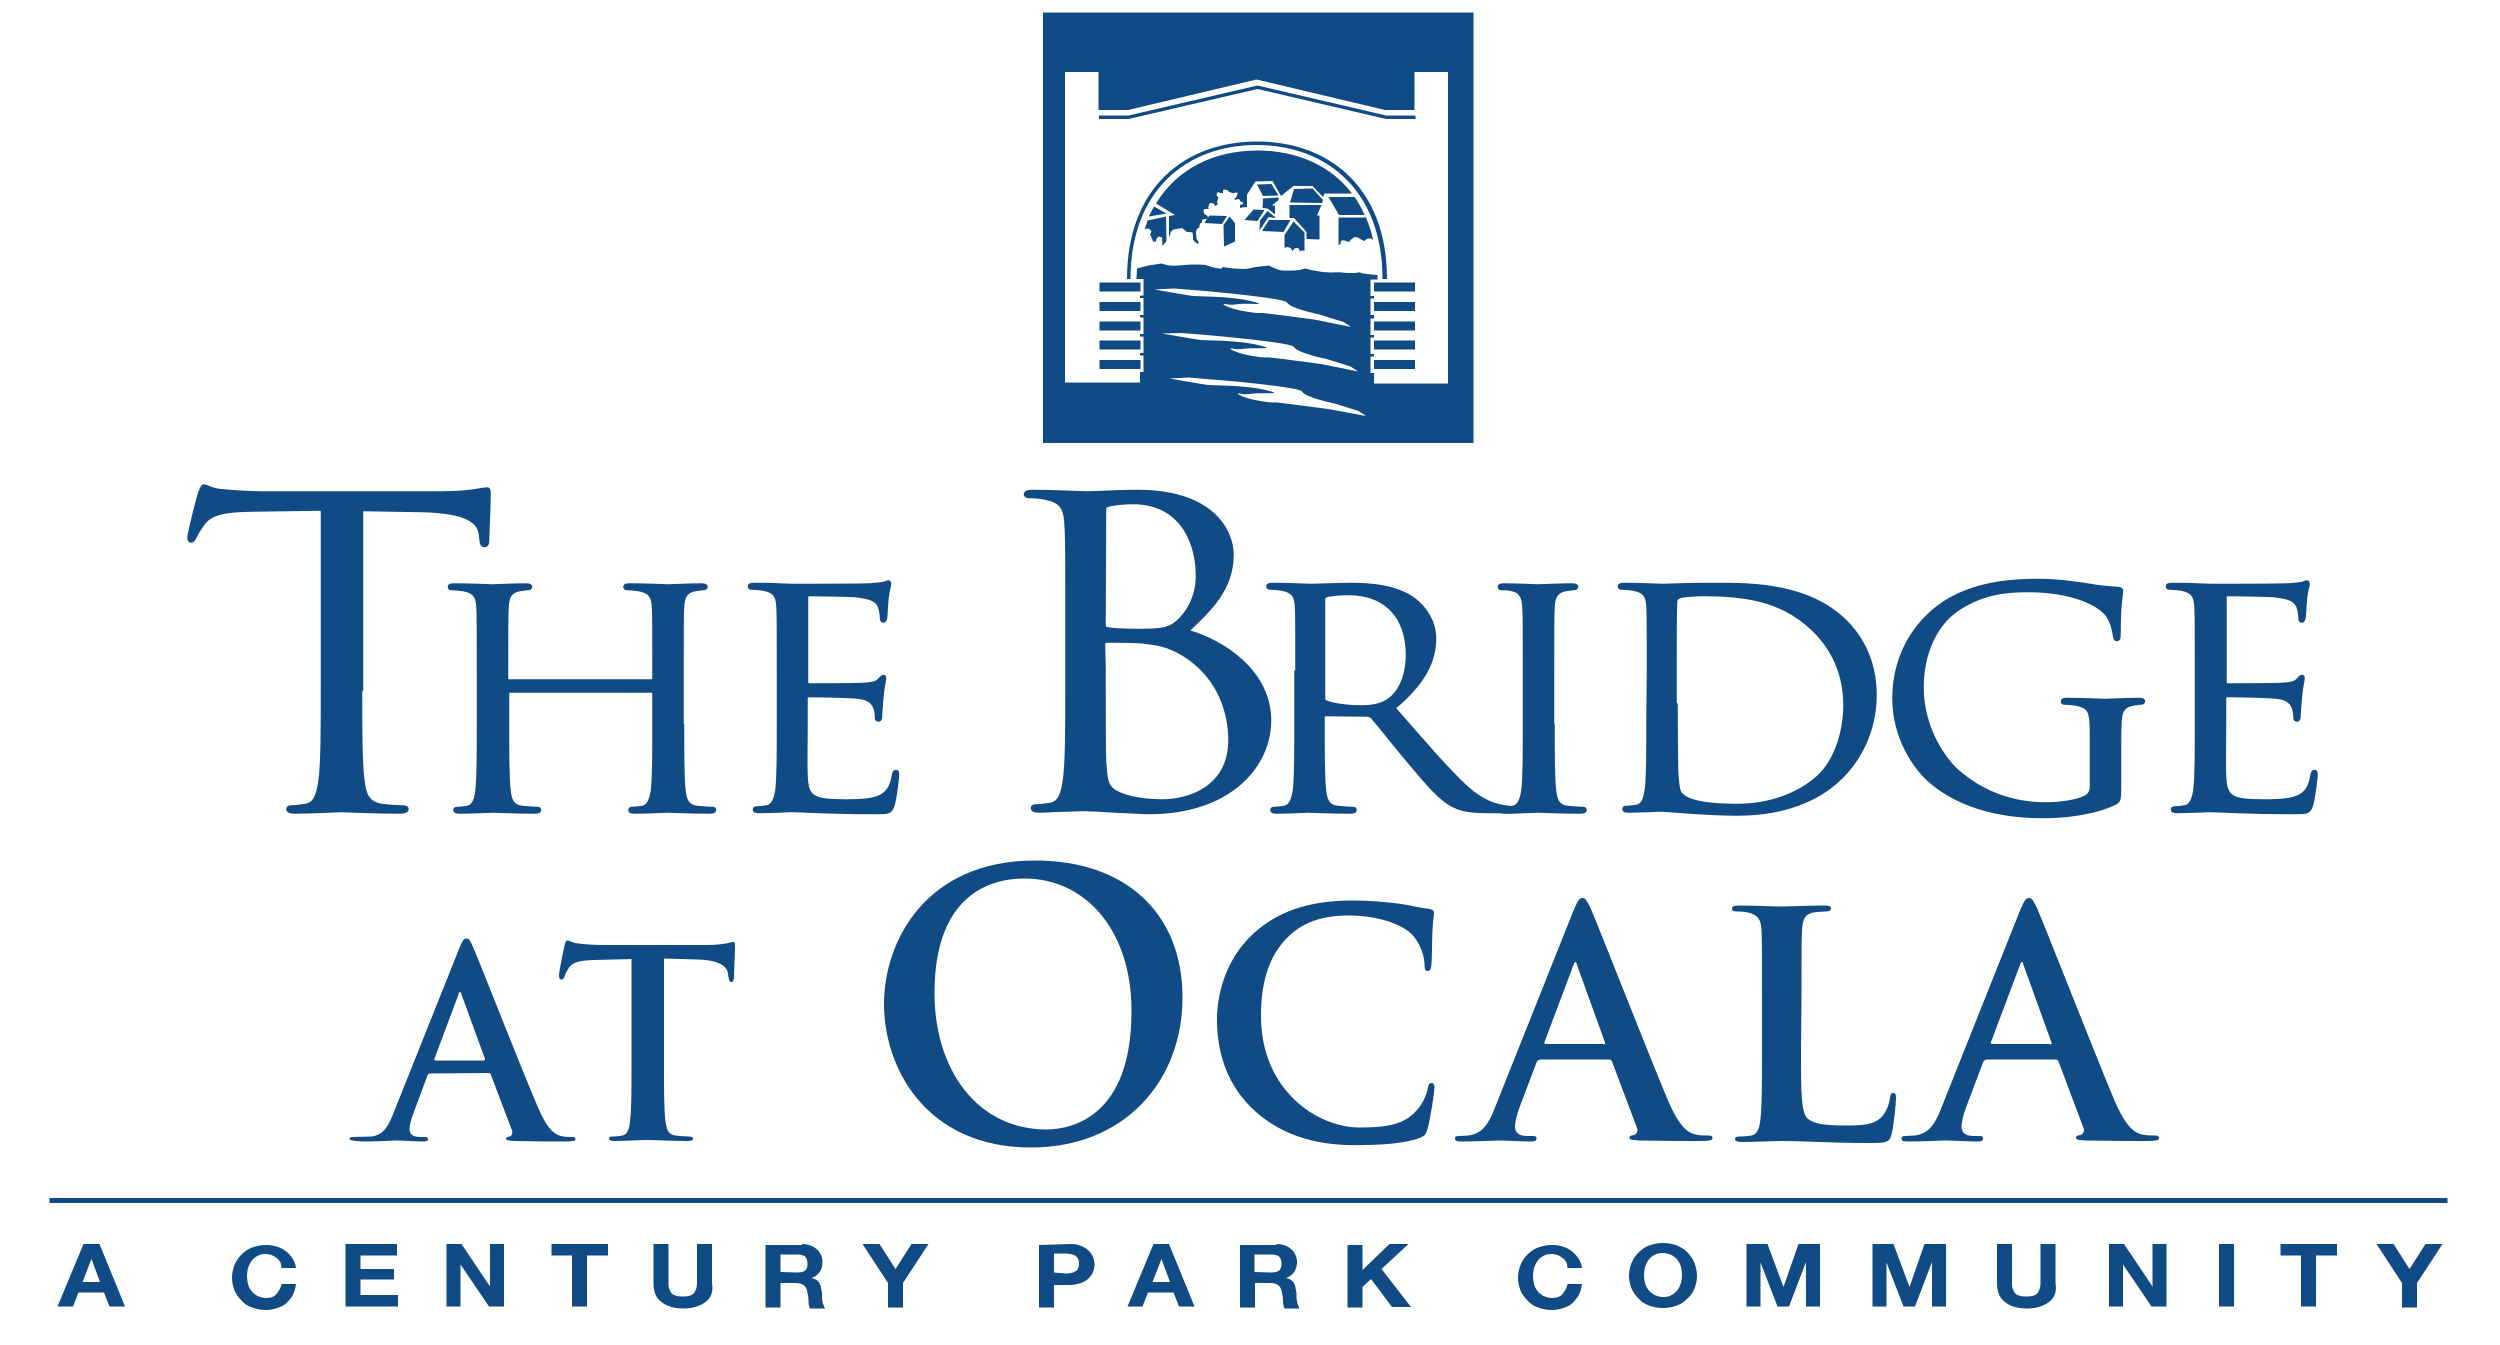 <?xml version="1.0" encoding="utf-8"?>
<!-- Generator: Adobe Illustrator 22.1.0, SVG Export Plug-In . SVG Version: 6.00 Build 0)  -->
<svg version="1.1" id="Layer_1" xmlns="http://www.w3.org/2000/svg" xmlns:xlink="http://www.w3.org/1999/xlink" x="0px" y="0px"
	 viewBox="0 0 500 269" style="enable-background:new 0 0 500 269;" xml:space="preserve">
<style type="text/css">
	.st0{display:none;}
	.st1{display:inline;stroke:#000000;}
	.st2{fill:#02583E;}
	.st3{fill:#104B86;}
	.st4{fill:#104B86;stroke:#104B86;stroke-width:0.5;}
</style>
<g id="Layer_1_1_">
</g>
<g id="Layer_4" class="st0">
	<rect class="st1" width="500" height="251"/>
</g>
<g>
	<path class="st2" d="M251.5,29.8"/>
	<path class="st2" d="M251.5,29.8"/>
	<g>
		<polygon class="st3" points="254.3,36.8 251.5,36.9 251.4,36.9 252.6,39.2 255.7,39.1 		"/>
		<polygon class="st3" points="255.7,39.5 252.6,39.7 252.5,41.6 253.5,41.7 255,42.9 255,41.1 254.4,41.1 255.7,40 		"/>
		<polygon class="st3" points="244.7,45 244.8,49.3 247,48.3 247,44.6 245.9,43.3 		"/>
		<polygon class="st3" points="250.7,41.9 248.9,44 251.5,44.2 252.9,42 		"/>
		<polygon class="st3" points="257.9,41 257.9,43.6 258.8,43.6 261.3,46.4 261.3,47.8 263.9,47.9 263.9,43.1 263.4,43.1 264.3,41 		
			"/>
		<polygon class="st3" points="255,43.6 255,43.4 253.5,42.2 252,44.1 251.9,46.1 253.7,43.4 		"/>
		<polygon class="st3" points="253.8,44 252.4,46.2 256.7,46.4 258.1,44 		"/>
		<path class="st3" d="M258.7,44.3l-1.8,2.7v2.5v0.2l0.2-0.2c0,0,0.3-0.2,0.8,0s0.5,0.7,0.5,0.7h0.1l0.3-0.4l0.3-0.2h0.5l0.3,0.3
			v0.4l0.4-0.2h0.3l0.3,0.1v-3.7L258.7,44.3z"/>
		<rect x="219.9" y="68.1" class="st3" width="8.2" height="1.8"/>
		<rect x="219.9" y="72" class="st3" width="8.2" height="1.8"/>
		<rect x="219.9" y="64.3" class="st3" width="8.2" height="1.8"/>
		<path class="st3" d="M229.5,44.1c0,0.1-0.1,0.2-0.1,0.3v0.1c-0.2,0.5-0.3,1-0.5,1.5l0.2-0.2l0.5-0.1l0.4,0.2l0.3,0.4l-0.3,0.6
			l0.4,0.8l0.2,0.6h0.6l0.1-0.6l0.5-0.4l0.6,0.2l0.1,1.7l0.8-1l-0.1-4.9L229.5,44.1z"/>
		<rect x="219.9" y="60.4" class="st3" width="8.2" height="1.8"/>
		<path class="st3" d="M230.8,41.3l-0.9,1.7c-0.1,0.1-0.1,0.2-0.1,0.3l3.5-0.6L230.8,41.3L230.8,41.3z"/>
		<rect x="219.9" y="56.5" class="st3" width="8.2" height="1.8"/>
		<rect x="274.8" y="64.3" class="st3" width="8.2" height="1.8"/>
		<rect x="274.8" y="68.1" class="st3" width="8.2" height="1.8"/>
		<rect x="274.8" y="60.4" class="st3" width="8.2" height="1.8"/>
		<rect x="274.8" y="72" class="st3" width="8.2" height="1.8"/>
		<path class="st3" d="M277.4,55.8c0-18.5-11.8-27.5-26-27.5c-14.2,0-26,9-26,27.5h0.7c0-17.8,11.3-26.8,25.2-26.8s25.2,9,25.2,26.8
			H277.4z"/>
		<rect x="274.8" y="56.5" class="st3" width="8.2" height="1.8"/>
		<path class="st3" d="M208.6,2.5v86.1h86.1V2.5H208.6z M250.1,60.2c-4.1-1-10.6-0.9-11.5-1s-7.7-1.3-7.7-1.3l3.8-0.2
			c0,0,4.5,0.3,9.5,0.8c6.1,0.6,12.9,1.4,13.2,2c0.6,1.2,6.5,2.4,6.5,2.4l4.8,1.5l1.5,1l-7.4-1.5c0,0-9-1.2-10.2-1.3
			c-1.1-0.1-0.5,0.2-3.5-0.3c-3.1-0.5-5.2-1.6-4.1-1.5c1.1,0.1,0.6,0.3,2.9,0C250,60.6,254.2,61.2,250.1,60.2z M236.1,66.6
			c0,0,4.5,0.3,9.5,0.8c6.1,0.6,12.9,1.4,13.2,2c0.6,1.2,6.5,2.4,6.5,2.4l4.8,1.5l1.5,1l-7.4-1.5c0,0-9-1.2-10.2-1.3
			c-1.1-0.1-0.5,0.2-3.5-0.3c-3.1-0.5-5.2-1.6-4.1-1.5c1.1,0.1,0.6,0.3,2.9,0c2.3-0.2,6.4,0.3,2.3-0.7c-4.1-1-10.6-0.9-11.5-1
			s-7.7-1.3-7.7-1.3L236.1,66.6z M265.6,81.8c0,0-9-1.2-10.1-1.3c-1.1-0.1-0.5,0.2-3.5-0.3c-3.1-0.5-5.2-1.6-4.1-1.5
			c1.1,0.1,0.6,0.3,2.9,0c2.3-0.2,6.4,0.3,2.3-0.7c-4.2-1-10.6-0.9-11.5-1s-7.7-1.3-7.7-1.3l3.8-0.2c0,0,4.5,0.4,9.5,0.8
			c6.1,0.6,12.9,1.4,13.2,2c0.6,1.2,6.5,2.4,6.5,2.4l4.8,1.5l1.5,1L265.6,81.8z M289.8,76.7h-15v-2.1h-0.7v-3.3h0.7v-0.5h-0.7v-3.3
			h0.7V67h-0.7v-3.3h0.7V63h-0.7v-3.3h0.7v-0.5h-0.7v-3.3h1.4c0-0.3,0-0.6,0-0.9l-1.2-0.1l-0.9-0.1c0,0-1-0.1-1.4-0.3
			c-0.4-0.1-0.8,0.1-0.8,0.1s-0.8,0-1.4,0c-0.5,0-0.8,0-1.4-0.1c-0.5-0.1-2.3,0-2.3,0l-1.6-0.1l-2.3-0.4l-1.2-0.3l-1,0.3l-1.2,0.1
			h-1.9c0,0-0.7,0.1-1.6-0.3c-1-0.4-1.5-0.7-1.5-0.7l-2.7,0.3c0,0-1.5,0.4-2.2,0.4s-2.2-0.1-2.2-0.1l-2.2-0.3c0,0,0.1,0.4-0.7,0.3
			c-0.8-0.1-2.3-0.5-2.7-0.7c-0.4-0.1-2.6-0.1-2.6-0.1l-1.6,0.1c0,0-0.8,0.1-1.2,0.1s-1.1,0.1-1.8,0s-1.6-0.4-1.6-0.4l-2.6,0.4
			l-2.3,0.6c0,0.7-0.1,1.4-0.1,2.1h1.4v3.3H228v0.5h0.7V63H228v0.5h0.7v3.3H228v0.5h0.7v3.3H228v0.5h0.7v3.3H228v2.1h-15V14.4h6.7
			V22h5.9l25.7-6.1L277,22h5.9v-7.6h6.7v62.3H289.8z"/>
		<polygon class="st3" points="251.5,17.1 225.7,23.1 219.8,23.1 219.8,23.8 225.7,23.8 251.5,17.8 277.2,23.8 283.1,23.8 
			283.1,23.1 277.2,23.1 		"/>
		<polygon class="st3" points="241.5,43.6 240.9,44.6 244.4,44.8 245.4,43.2 241.9,43.1 241.6,43.5 241.6,43.6 		"/>
		<path class="st3" d="M251.5,30.1c-8.5,0-16,3.5-20.3,10.6L235,43l-1.2,0.2v4.2l0.3-0.6v-0.4l0.6-0.5l1.7-0.3l0.6,0.5l0.4,0.3h0.5
			l0.6,0.1l0.1,0.8v0.6l0.4,0.5l0.6,0.4l0.1-0.2v-0.3l-0.3-0.3l-0.1-0.3v-0.4l-0.1-0.5v-0.3l0.1-0.6c0,0,0,0,0.6-0.5V45l0.2-0.4h0.3
			v-0.3V44l0.4-0.2h0.7l0.1-0.2l-0.1-0.4l-0.7-0.5l-0.1-0.6l0.2-0.3h0.3h0.5v-0.6l0.3-0.6h0.3l0.6,0.2c0,0,0,0,0,0.3
			s0.4-0.1,0.4-0.1l0.3-0.1l-0.2-0.5c0,0,0,0,0.2-0.6l0.1-0.3l-0.3-0.3l-0.1-0.3l0.1-0.3l0.3-0.2l0.3,0.2h0.6v-0.3l0.1-0.4l0.8,0.1
			l0.3,0.4l0.4,0.1l0.5,0.2l0.3-0.2h0.5v0.3l-0.3,0.7l-0.3,0.2L247,40l0.6-0.2l0.3,0.1l0.2,0.4l0.5,0.2v0.3l-0.3,0.1L248,41v0.3v0.3
			l0.4-0.1l1-0.1v-2.5l1.7-2.6l3.4-0.1l1.7,3l2.5-2h3.8l2.1,2.2l0.3-0.7h5.5C266.1,33,259.2,30.1,251.5,30.1z"/>
		<polygon class="st3" points="258.8,37.8 258,40.5 264.4,40.6 264.6,40 262.5,37.7 		"/>
		<path class="st3" d="M271.4,40.1l-0.2-0.3c-0.1-0.1-0.2-0.2-0.3-0.4h-5.2l2.1,3.6h5.1c-0.2-0.5-0.4-0.9-0.6-1.3
			C272,41.2,271.7,40.6,271.4,40.1z"/>
		<path class="st3" d="M274.2,46.3c-0.1-0.3-0.2-0.6-0.3-0.9c-0.2-0.7-0.5-1.3-0.7-1.9h-5.5v5.4h0.4c0,0,0,0,0-0.2
			c-0.1-1,1.1-0.5,1.1-0.5l0.6,0.2l0.4-0.5l0.7-0.5l0.7,0.1l0.6,0.4l0.7,0.3l0.4-0.4l0.3-0.1h0.5l0.3,0.1l0.2,0.2
			c0-0.2-0.1-0.4-0.1-0.6C274.4,47,274.3,46.7,274.2,46.3z"/>
		<path class="st3" d="M273,43L273,43c0.1,0.2,0.2,0.4,0.3,0.6l0,0C273.1,43.4,273,43.2,273,43z"/>
	</g>
</g>
<g>
	<rect x="9.9" y="239.6" class="st3" width="479.6" height="1"/>
</g>
<g>
	<path class="st3" d="M86,214.7c-0.3,0-0.4,0.1-0.5,0.4l-2.8,7.5c-0.5,1.3-0.8,2.6-0.8,3.2c0,0.9,0.5,1.6,2.1,1.6h0.8
		c0.6,0,0.8,0.1,0.8,0.4c0,0.4-0.3,0.5-0.9,0.5c-1.7,0-3.9-0.2-5.5-0.2c-0.6,0-3.4,0.2-6.2,0.2c-0.7,0-3.1-0.1-3.1-0.5
		c0-0.3,0.2-0.4,0.6-0.4c0.5,0,3.3-0.1,3.8-0.1c2.4-0.3,3.4-2.1,4.4-4.7l13.1-32.8c0.6-1.5,0.9-2.1,1.5-2.1c0.5,0,0.8,0.5,1.3,1.7
		c1.3,2.9,9.6,24.2,13,32.1c2,4.7,3.5,5.4,4.6,5.7c0.8,0.2,1.6,0.2,2.2,0.2c0.4,0,0.7,0.1,0.7,0.4c0,0.4-0.5,0.5-2.4,0.5
		s-5.7,0-9.9-0.1c-0.9-0.1-1.6-0.1-1.6-0.4c0-0.3,0.2-0.4,0.7-0.5c0.4-0.1,0.7-0.6,0.5-1.2L98.2,215c-0.1-0.3-0.3-0.4-0.5-0.4
		L86,214.7L86,214.7z M96.7,212.1c0.3,0,0.3-0.2,0.3-0.3l-4.7-12.9c-0.1-0.2-0.1-0.5-0.3-0.5c-0.2,0-0.3,0.3-0.3,0.5l-4.8,12.8
		c-0.1,0.2,0,0.4,0.2,0.4H96.7z"/>
	<path class="st3" d="M126.7,191.8l-7.8,0.2c-3,0.1-4.3,0.4-5.1,1.5c-0.5,0.8-0.8,1.4-0.9,1.8c-0.1,0.4-0.3,0.6-0.6,0.6
		c-0.4,0-0.5-0.3-0.5-0.8c0-0.8,1-5.6,1.1-6c0.2-0.7,0.3-1,0.6-1c0.4,0,0.9,0.5,2.2,0.6c1.5,0.2,3.5,0.3,5.2,0.3h20.7
		c1.7,0,2.8-0.2,3.6-0.3c0.8-0.2,1.2-0.3,1.4-0.3c0.4,0,0.4,0.3,0.4,1.1c0,1.1-0.2,4.7-0.2,6.1c-0.1,0.5-0.2,0.8-0.5,0.8
		c-0.4,0-0.5-0.3-0.6-1l-0.1-0.6c-0.1-1.4-1.5-2.8-6.2-2.9l-6.6-0.2v21.4c0,4.8,0,8.9,0.3,11.2c0.2,1.5,0.5,2.6,2,2.8
		c0.7,0.1,1.9,0.2,2.7,0.2c0.6,0,0.8,0.2,0.8,0.4c0,0.4-0.4,0.5-1,0.5c-3.4,0-6.7-0.2-8.2-0.2c-1.2,0-4.5,0.2-6.6,0.2
		c-0.7,0-1-0.2-1-0.5s0.2-0.4,0.8-0.4c0.8,0,1.4-0.1,1.9-0.2c1-0.2,1.4-1.4,1.5-2.9c0.3-2.2,0.3-6.3,0.3-11.1v-21.3L126.7,191.8
		L126.7,191.8z"/>
	<path class="st3" d="M176.8,200.8c0-12.5,8.3-28.7,30.2-28.7c18.2,0,29.5,10.6,29.5,27.4s-11.7,30-30.3,30
		C185.3,229.5,176.8,213.7,176.8,200.8z M226.3,202.2c0-16.4-9.4-26.5-21.4-26.5c-8.4,0-18,4.7-18,22.9c0,15.2,8.4,27.3,22.5,27.3
		C214.5,225.8,226.3,223.3,226.3,202.2z"/>
	<path class="st3" d="M251.2,222.4c-6.1-5.4-7.8-12.4-7.8-18.5c0-4.3,1.3-11.7,7.3-17.2c4.5-4.1,10.5-6.6,19.8-6.6
		c3.9,0,6.2,0.3,9.1,0.6c2.4,0.3,4.4,0.9,6.3,1.1c0.7,0.1,0.9,0.4,0.9,0.8c0,0.5-0.2,1.3-0.3,3.4c-0.1,2.1-0.1,5.5-0.2,6.8
		c-0.1,0.9-0.2,1.4-0.8,1.4c-0.5,0-0.6-0.5-0.6-1.4c-0.1-1.9-0.9-4.1-2.4-5.8c-2.1-2.2-7-3.9-12.7-3.9c-5.5,0-9,1.4-11.8,3.9
		c-4.6,4.2-5.8,10.2-5.8,16.2c0,14.9,11.3,22.3,19.7,22.3c5.6,0,9-0.6,11.5-3.5c1.1-1.2,1.9-3,2.1-4.1c0.2-1,0.3-1.3,0.8-1.3
		c0.4,0,0.6,0.4,0.6,0.9c0,0.8-0.8,6.2-1.4,8.3c-0.3,1.1-0.6,1.4-1.6,1.8c-2.5,1-7.3,1.4-11.3,1.4
		C264.1,229.3,256.9,227.4,251.2,222.4z"/>
	<path class="st3" d="M307.9,212c-0.3,0-0.4,0.1-0.6,0.5l-3.4,9c-0.6,1.6-0.9,3.1-0.9,3.8c0,1.1,0.6,1.9,2.5,1.9h0.9
		c0.8,0,0.9,0.1,0.9,0.5c0,0.5-0.4,0.6-1.1,0.6c-2,0-4.7-0.2-6.6-0.2c-0.7,0-4.1,0.2-7.4,0.2c-0.8,0-1.2-0.1-1.2-0.6
		c0-0.4,0.2-0.5,0.8-0.5c0.6,0,1.4-0.1,1.9-0.1c2.9-0.4,4.1-2.5,5.3-5.6l15.7-39.4c0.8-1.8,1.1-2.5,1.8-2.5c0.6,0,0.9,0.6,1.6,2
		c1.5,3.4,11.5,29,15.5,38.5c2.4,5.6,4.2,6.5,5.5,6.8c0.9,0.2,1.9,0.2,2.6,0.2c0.5,0,0.8,0.1,0.8,0.5c0,0.5-0.6,0.6-2.9,0.6
		s-6.8,0-11.8-0.1c-1.1-0.1-1.9-0.1-1.9-0.5s0.2-0.5,0.9-0.6c0.4-0.1,0.9-0.7,0.6-1.4l-5-13.3c-0.1-0.3-0.3-0.4-0.6-0.4h-13.9
		L307.9,212L307.9,212z M320.7,208.9c0.3,0,0.4-0.2,0.3-0.4l-5.6-15.5c-0.1-0.3-0.1-0.6-0.3-0.6c-0.2,0-0.3,0.3-0.4,0.6l-5.8,15.4
		c-0.1,0.2,0,0.4,0.2,0.4h11.6L320.7,208.9L320.7,208.9z"/>
	<path class="st3" d="M360.2,210.2c0,8,0,12.3,1.3,13.5c1.1,0.9,2.7,1.4,7.6,1.4c3.3,0,5.8-0.1,7.3-1.8c0.8-0.8,1.5-2.6,1.6-3.8
		c0.1-0.6,0.2-0.9,0.7-0.9c0.4,0,0.5,0.3,0.5,1.1c0,0.7-0.4,5.4-0.9,7.2c-0.4,1.4-0.7,1.7-3.9,1.7c-9,0-13.2-0.4-18.2-0.4
		c-1.4,0-5.4,0.2-7.9,0.2c-0.8,0-1.3-0.2-1.3-0.6c0-0.3,0.2-0.5,1-0.5c0.9,0,1.7-0.1,2.3-0.2c1.3-0.3,1.6-1.6,1.8-3.4
		c0.3-2.6,0.3-7.6,0.3-13.3v-11c0-9.5,0-11.3-0.1-13.3c-0.1-2.1-0.6-3.1-2.7-3.6c-0.5-0.1-1.3-0.2-2.1-0.2c-0.7,0-1.1-0.1-1.1-0.6
		c0-0.4,0.4-0.6,1.4-0.6c2.9,0,6.9,0.2,8.6,0.2c1.5,0,6.1-0.2,8.5-0.2c0.9,0,1.3,0.1,1.3,0.6c0,0.4-0.4,0.6-1.1,0.6
		s-1.7,0.1-2.4,0.2c-1.7,0.3-2.2,1.4-2.3,3.6c-0.1,2-0.1,3.8-0.1,13.3L360.2,210.2L360.2,210.2z"/>
	<path class="st3" d="M397.2,212c-0.3,0-0.4,0.1-0.6,0.5l-3.4,9c-0.6,1.6-0.9,3.1-0.9,3.8c0,1.1,0.6,1.9,2.5,1.9h0.9
		c0.8,0,0.9,0.1,0.9,0.5c0,0.5-0.4,0.6-1.1,0.6c-2,0-4.7-0.2-6.6-0.2c-0.7,0-4.1,0.2-7.4,0.2c-0.8,0-1.2-0.1-1.2-0.6
		c0-0.4,0.2-0.5,0.8-0.5c0.6,0,1.4-0.1,1.9-0.1c2.9-0.4,4.1-2.5,5.3-5.6l15.7-39.4c0.8-1.8,1.1-2.5,1.8-2.5c0.6,0,0.9,0.6,1.6,2
		c1.5,3.4,11.5,29,15.5,38.5c2.4,5.6,4.2,6.5,5.5,6.8c0.9,0.2,1.9,0.2,2.6,0.2c0.5,0,0.8,0.1,0.8,0.5c0,0.5-0.6,0.6-2.9,0.6
		s-6.8,0-11.8-0.1c-1.1-0.1-1.9-0.1-1.9-0.5s0.2-0.5,0.9-0.6c0.4-0.1,0.9-0.7,0.6-1.4l-5-13.3c-0.1-0.3-0.3-0.4-0.6-0.4h-13.9
		L397.2,212L397.2,212z M410,208.9c0.3,0,0.4-0.2,0.3-0.4l-5.6-15.5c-0.1-0.3-0.1-0.6-0.3-0.6c-0.2,0-0.3,0.3-0.4,0.6l-5.8,15.4
		c-0.1,0.2,0,0.4,0.3,0.4H410V208.9z"/>
</g>
<g>
	<path class="st4" d="M72.2,137.9c0,8.2,0,14.9,0.5,18.4c0.3,2.5,0.9,4.3,3.7,4.7c1.3,0.2,3.4,0.3,4.3,0.3c0.6,0,0.8,0.3,0.8,0.5
		c0,0.4-0.5,0.7-1.5,0.7c-5.2,0-11.2-0.3-11.7-0.3s-6.4,0.3-9.3,0.3c-1,0-1.5-0.2-1.5-0.7c0-0.3,0.2-0.5,0.8-0.5
		c0.9,0,2-0.2,2.8-0.3c1.9-0.3,2.4-2.2,2.8-4.7c0.5-3.6,0.5-10.3,0.5-18.4v-36l-14,0.2c-5.9,0.1-8.2,0.7-9.7,2.7
		c-1,1.4-1.3,2-1.6,2.6c-0.3,0.7-0.6,0.9-0.9,0.9c-0.3,0-0.5-0.3-0.5-0.8c0-0.8,1.9-8.2,2.1-8.8c0.2-0.5,0.6-1.6,0.9-1.6
		c0.7,0,1.6,0.9,4.2,1c2.7,0.3,6.4,0.4,7.5,0.4H88c3,0,5.2-0.2,6.7-0.4c1.4-0.2,2.3-0.4,2.7-0.4c0.5,0,0.5,0.5,0.5,1
		c0,2.5-0.3,8.4-0.3,9.4c0,0.8-0.3,1.1-0.7,1.1c-0.5,0-0.7-0.3-0.8-1.4l-0.1-0.9c-0.3-2.5-2.6-4.5-11.7-4.7L72.4,102v35.9H72.2z"/>
	<path class="st4" d="M136.6,145c0,5.8,0,10.6,0.3,13.1c0.2,1.8,0.6,3.1,2.6,3.3c0.9,0.1,2.4,0.2,3,0.2c0.4,0,0.5,0.2,0.5,0.4
		c0,0.3-0.3,0.5-1.1,0.5c-3.7,0-7.9-0.2-8.3-0.2c-0.3,0-4.6,0.2-6.6,0.2c-0.7,0-1.1-0.1-1.1-0.5c0-0.2,0.1-0.4,0.5-0.4
		c0.6,0,1.4-0.1,2-0.2c1.3-0.2,1.7-1.6,2-3.3c0.3-2.5,0.3-7.3,0.3-13.1v-6.3c0-0.2-0.2-0.4-0.4-0.4H102c-0.2,0-0.4,0.1-0.4,0.4v6.3
		c0,5.8,0,10.6,0.3,13.1c0.2,1.8,0.6,3.1,2.6,3.3c0.9,0.1,2.4,0.2,3,0.2c0.4,0,0.5,0.2,0.5,0.4c0,0.3-0.3,0.5-1.1,0.5
		c-3.7,0-7.9-0.2-8.3-0.2c-0.3,0-4.6,0.2-6.6,0.2c-0.7,0-1.1-0.1-1.1-0.5c0-0.2,0.1-0.4,0.5-0.4c0.6,0,1.4-0.1,2-0.2
		c1.3-0.2,1.7-1.6,1.9-3.3c0.3-2.5,0.3-7.3,0.3-13.1v-10.6c0-9.4,0-11.1-0.1-13c-0.1-2.1-0.7-3-2.9-3.4c-0.5-0.1-1.7-0.2-2.3-0.2
		c-0.3,0-0.5-0.1-0.5-0.4c0-0.4,0.3-0.5,1.1-0.5c3,0,7.3,0.2,7.6,0.2c0.3,0,4.6-0.2,6.6-0.2c0.7,0,1.1,0.1,1.1,0.5
		c0,0.2-0.3,0.4-0.5,0.4c-0.5,0-0.9,0.1-1.7,0.2c-1.8,0.3-2.4,1.3-2.5,3.4c-0.1,1.9-0.1,3.6-0.1,13v1.3c0,0.3,0.2,0.4,0.4,0.4h28.5
		c0.2,0,0.4-0.1,0.4-0.4v-1.3c0-9.4,0-11.1-0.1-13c-0.1-2.1-0.7-3-2.9-3.4c-0.5-0.1-1.7-0.2-2.3-0.2c-0.3,0-0.5-0.1-0.5-0.4
		c0-0.4,0.3-0.5,1.1-0.5c3,0,7.3,0.2,7.6,0.2s4.6-0.2,6.6-0.2c0.7,0,1.1,0.1,1.1,0.5c0,0.2-0.3,0.4-0.5,0.4c-0.5,0-0.9,0.1-1.7,0.2
		c-1.8,0.3-2.4,1.3-2.5,3.4c-0.1,1.9-0.1,3.6-0.1,13V145H136.6z"/>
	<path class="st4" d="M155.6,134.3c0-9.4,0-11.1-0.1-13c-0.1-2.1-0.7-3-2.9-3.4c-0.5-0.1-1.7-0.2-2.3-0.2c-0.3,0-0.5-0.1-0.5-0.4
		c0-0.4,0.3-0.5,1.1-0.5c1.5,0,3.4,0,4.8,0.1l2.8,0.1c0.5,0,13.9,0,15.4-0.1c1.3-0.1,2.4-0.2,2.9-0.3c0.3-0.1,0.6-0.3,0.9-0.3
		c0.2,0,0.3,0.2,0.3,0.5c0,0.4-0.3,1.1-0.5,2.8c-0.1,0.6-0.2,3.3-0.3,4c-0.1,0.3-0.2,0.7-0.5,0.7c-0.4,0-0.5-0.3-0.5-0.8
		c0-0.4-0.1-1.4-0.4-2.2c-0.5-1-1.1-1.7-4.8-2.1c-1.1-0.1-8.5-0.2-9.2-0.2c-0.3,0-0.4,0.2-0.4,0.6v16.7c0,0.4,0.1,0.6,0.4,0.6
		c0.9,0,9.2,0,10.7-0.1c1.6-0.1,2.6-0.2,3.2-0.8c0.5-0.5,0.7-0.8,1-0.8c0.2,0,0.3,0.1,0.3,0.5s-0.3,1.4-0.5,3.4
		c-0.1,1.2-0.3,3.4-0.3,3.9s0,1.1-0.5,1.1c-0.3,0-0.5-0.2-0.5-0.5c0-0.6,0-1.2-0.3-2s-0.9-1.9-3.5-2.1c-1.8-0.2-8.5-0.3-9.6-0.3
		c-0.3,0-0.5,0.2-0.5,0.4v5.3c0,2.1-0.1,9.1,0,10.3c0.2,4.2,1.2,4.9,7.8,4.9c1.8,0,4.7,0,6.5-0.7c1.7-0.7,2.6-1.9,3-4.3
		c0.1-0.7,0.3-0.9,0.6-0.9c0.4,0,0.4,0.5,0.4,0.9c0,0.5-0.5,4.6-0.9,5.9c-0.5,1.6-1,1.6-3.6,1.6c-5,0-8.8-0.1-11.4-0.2
		c-2.6-0.1-4.2-0.2-5.2-0.2c-0.1,0-1.3,0-2.7,0.1c-1.3,0-2.9,0.1-3.9,0.1c-0.7,0-1.1-0.1-1.1-0.5c0-0.2,0.1-0.4,0.5-0.4
		c0.6,0,1.4-0.1,2-0.2c1.3-0.2,1.7-1.6,2-3.3c0.3-2.5,0.3-7.3,0.3-13.1V134.3z"/>
	<path class="st4" d="M213.3,122.9c0-13.3,0-15.6-0.2-18.4c-0.2-2.9-1-4.2-4.1-4.8c-0.8-0.2-2.4-0.3-3.2-0.3c-0.4,0-0.8-0.2-0.8-0.5
		c0-0.5,0.5-0.7,1.5-0.7c4.3,0,10.2,0.3,10.7,0.3c2.3,0,6-0.3,10.3-0.3c15.6,0,19,8.5,19,12.7c0,7-4.5,11.1-8.9,15.3
		c7,2,16.4,8,16.4,17.9c0,9.1-8,18.5-24.2,18.5c-1,0-4.1-0.2-6.8-0.3c-2.7-0.2-5.4-0.3-5.8-0.3c-0.2,0-1.8,0-3.8,0.1
		c-1.9,0-4.1,0.2-5.5,0.2c-1,0-1.5-0.2-1.5-0.7c0-0.3,0.2-0.5,0.8-0.5c0.9,0,2-0.2,2.8-0.3c1.9-0.3,2.4-2.2,2.8-4.7
		c0.5-3.6,0.5-10.3,0.5-18.4V122.9z M220.9,124.8c0,0.6,0.2,0.8,0.7,0.9c0.6,0.1,2.3,0.3,5.8,0.3c5.3,0,6.6-0.2,8.6-2.2
		s3.4-5.1,3.4-8.6c0-7.1-3.5-14.6-12.8-14.6c-1,0-3,0.1-4.5,0.4c-0.9,0.2-1.1,0.4-1.1,0.9L220.9,124.8L220.9,124.8z M220.9,133.8
		c0,6.5,0,17.1,0.1,18.4c0.3,4.2,0.3,5.4,3.2,6.6c2.6,1.1,6.6,1.3,8.3,1.3c5.1,0,13.4-2.5,13.4-12.1c0-5.1-1.9-12.5-9.2-17
		c-3.2-2-5.6-2.2-7.9-2.5c-1.2-0.2-6-0.2-7.4-0.2c-0.4,0-0.6,0.2-0.6,0.6L220.9,133.8L220.9,133.8z"/>
	<path class="st4" d="M259.3,134.3c0-9.4,0-11.1-0.1-13c-0.1-2.1-0.7-3-2.9-3.4c-0.5-0.1-1.7-0.2-2.3-0.2c-0.3,0-0.5-0.1-0.5-0.4
		c0-0.4,0.3-0.5,1.1-0.5c3,0,7.3,0.2,7.6,0.2c0.7,0,5.9-0.2,7.9-0.2c4.2,0,8.8,0.4,12.3,2.7c1.7,1.1,4.6,4,4.6,8.2
		c0,4.5-2.1,8.9-8.1,13.9c5.5,6.3,10.1,11.7,14,15.4c3.6,3.4,6.5,4.1,8.2,4.3c1.3,0.2,2.2,0.2,2.6,0.2c0.3,0,0.6,0.2,0.6,0.4
		c0,0.4-0.4,0.5-1.6,0.5H298c-3.8,0-5.5-0.3-7.2-1.1c-2.9-1.4-5.2-4.3-9.1-8.9c-2.8-3.3-6-7.4-7.3-8.9c-0.3-0.2-0.5-0.4-0.9-0.4
		l-8.3-0.1c-0.3,0-0.5,0.2-0.5,0.5v1.5c0,5.8,0,10.6,0.3,13.1c0.2,1.8,0.6,3.1,2.6,3.3c0.9,0.1,2.4,0.2,3,0.2c0.4,0,0.5,0.2,0.5,0.4
		c0,0.3-0.3,0.5-1.1,0.5c-3.7,0-7.9-0.2-8.3-0.2c-0.1,0-4.3,0.2-6.3,0.2c-0.7,0-1.1-0.1-1.1-0.5c0-0.2,0.1-0.4,0.5-0.4
		c0.6,0,1.4-0.1,2-0.2c1.3-0.2,1.7-1.6,2-3.3c0.3-2.5,0.3-7.3,0.3-13.1v-10.7L259.3,134.3L259.3,134.3z M264.7,139.6
		c0,0.3,0.1,0.5,0.5,0.7c1,0.5,4.1,1,7.1,1c1.6,0,3.5-0.2,5-1.1c2.4-1.4,4.1-4.7,4.1-9.3c0-7.5-4.4-12.1-11.6-12.1
		c-2,0-3.8,0.2-4.5,0.4c-0.3,0.1-0.5,0.4-0.5,0.7v19.7L264.7,139.6L264.7,139.6z"/>
	<path class="st4" d="M310.7,145c0,5.8,0,10.6,0.3,13.1c0.2,1.8,0.6,3.1,2.6,3.3c0.9,0.1,2.4,0.2,3,0.2c0.4,0,0.5,0.2,0.5,0.4
		c0,0.3-0.3,0.5-1.1,0.5c-3.7,0-7.9-0.2-8.3-0.2c-0.3,0-4.6,0.2-6.6,0.2c-0.7,0-1.1-0.1-1.1-0.5c0-0.2,0.1-0.4,0.5-0.4
		c0.6,0,1.4-0.1,2-0.2c1.3-0.2,1.7-1.6,2-3.3c0.3-2.5,0.3-7.3,0.3-13.1v-10.6c0-9.4,0-11.1-0.1-13c-0.1-2.1-0.8-3.1-2.3-3.4
		c-0.7-0.2-1.6-0.2-2.1-0.2c-0.3,0-0.5-0.1-0.5-0.4c0-0.4,0.3-0.5,1.1-0.5c2.2,0,6.5,0.2,6.8,0.2s4.6-0.2,6.6-0.2
		c0.7,0,1.1,0.1,1.1,0.5c0,0.2-0.3,0.4-0.5,0.4c-0.5,0-0.9,0.1-1.7,0.2c-1.8,0.3-2.4,1.3-2.5,3.4c-0.1,1.9-0.1,3.6-0.1,13V145H310.7
		z"/>
	<path class="st4" d="M329.6,134.3c0-9.4,0-11.1-0.1-13c-0.1-2.1-0.7-3-2.9-3.4c-0.5-0.1-1.7-0.2-2.3-0.2c-0.3,0-0.5-0.1-0.5-0.4
		c0-0.4,0.3-0.5,1.1-0.5c3,0,7.3,0.2,7.6,0.2c0.8,0,5-0.2,9.1-0.2c6.7,0,19-0.5,27,6.9c3.4,3.1,6.5,8.1,6.5,15.3
		c0,7.6-3.5,13.5-7.3,17c-2.9,2.7-9,6.9-20.4,6.9c-2.9,0-6.5-0.2-9.4-0.4c-3-0.2-5.3-0.4-5.6-0.4c-0.1,0-1.3,0-2.7,0.1
		c-1.3,0-2.9,0.1-3.9,0.1c-0.7,0-1.1-0.1-1.1-0.5c0-0.2,0.1-0.4,0.5-0.4c0.6,0,1.4-0.1,2-0.2c1.4-0.2,1.7-1.6,2-3.3
		c0.3-2.5,0.3-7.3,0.3-13.1L329.6,134.3L329.6,134.3z M335.3,140.9c0,6.4,0.1,11.9,0.1,13.1c0.1,1.5,0.2,3.9,0.7,4.6
		c0.9,1.2,3.5,2.4,11.4,2.4c6.3,0,12.1-2.1,16-5.6c3.5-3.1,5.4-8.9,5.4-14.4c0-7.7-3.7-12.6-6.5-15.2c-6.3-6-14-6.8-22-6.8
		c-1.3,0-3.8,0.2-4.4,0.4c-0.6,0.2-0.8,0.5-0.8,1.2c-0.1,2.1-0.1,8.2-0.1,12.9v7.4H335.3z"/>
	<path class="st4" d="M418.2,147.1c0-4.9-0.3-5.6-3-6.2c-0.5-0.1-1.7-0.2-2.3-0.2c-0.3,0-0.5-0.1-0.5-0.4c0-0.4,0.3-0.5,1.1-0.5
		c3,0,7.3,0.2,7.6,0.2c0.3,0,4.6-0.2,6.6-0.2c0.7,0,1.1,0.1,1.1,0.5c0,0.2-0.3,0.4-0.5,0.4c-0.5,0-0.9,0.1-1.7,0.2
		c-1.8,0.3-2.4,1.3-2.5,3.4c-0.1,1.9-0.1,3.7-0.1,6.3v6.8c0,2.7-0.1,2.8-0.9,3.3c-4.3,2.1-10.4,2.7-14.3,2.7
		c-5.1,0-14.7-0.6-22.1-6.5c-4.1-3.2-8-9.7-8-17.2c0-9.7,5.3-16.5,11.2-19.9c6.1-3.4,12.7-3.8,17.9-3.8c4.2,0,9,0.8,10.3,1
		c1.4,0.3,3.8,0.5,5.5,0.6c0.7,0.1,0.8,0.3,0.8,0.5c0,0.8-0.5,2.5-0.5,8.6c0,1-0.1,1.3-0.6,1.3c-0.3,0-0.4-0.4-0.5-0.9
		c-0.1-0.8-0.4-2.5-1.4-4c-1.7-2.3-7.1-4.9-15.8-4.9c-4.2,0-9.3,0.4-14.4,4c-3.9,2.8-6.7,8.3-6.7,15.3c0,8.5,4.8,14.7,7.1,16.7
		c5.3,4.6,11.4,6.5,17.6,6.5c2.4,0,5.9-0.4,7.7-1.3c0.9-0.4,1.3-1.1,1.3-2.1L418.2,147.1L418.2,147.1z"/>
	<path class="st4" d="M439.2,134.3c0-9.4,0-11.1-0.1-13c-0.1-2.1-0.7-3-2.9-3.4c-0.5-0.1-1.7-0.2-2.3-0.2c-0.3,0-0.5-0.1-0.5-0.4
		c0-0.4,0.3-0.5,1.1-0.5c1.6,0,3.4,0,4.9,0.1l2.8,0.1c0.5,0,13.9,0,15.4-0.1c1.3-0.1,2.4-0.2,2.9-0.3c0.3-0.1,0.6-0.3,0.9-0.3
		c0.2,0,0.3,0.2,0.3,0.5c0,0.4-0.3,1.1-0.5,2.8c-0.1,0.6-0.2,3.3-0.3,4c-0.1,0.3-0.2,0.7-0.5,0.7c-0.4,0-0.5-0.3-0.5-0.8
		c0-0.4-0.1-1.4-0.4-2.2c-0.5-1-1.1-1.7-4.8-2.1c-1.1-0.1-8.5-0.2-9.2-0.2c-0.3,0-0.4,0.2-0.4,0.6v16.7c0,0.4,0.1,0.6,0.4,0.6
		c0.9,0,9.2,0,10.7-0.1c1.6-0.1,2.6-0.2,3.2-0.8c0.5-0.5,0.7-0.8,1-0.8c0.2,0,0.3,0.1,0.3,0.5s-0.3,1.4-0.5,3.4
		c-0.1,1.2-0.3,3.4-0.3,3.9s0,1.1-0.5,1.1c-0.3,0-0.5-0.2-0.5-0.5c0-0.6,0-1.2-0.3-2s-0.9-1.9-3.5-2.1c-1.8-0.2-8.5-0.3-9.6-0.3
		c-0.3,0-0.5,0.2-0.5,0.4v5.3c0,2.1-0.1,9.1,0,10.3c0.2,4.2,1.2,4.9,7.8,4.9c1.7,0,4.7,0,6.5-0.7s2.6-1.9,3-4.3
		c0.1-0.7,0.3-0.9,0.6-0.9c0.4,0,0.4,0.5,0.4,0.9c0,0.5-0.5,4.6-0.9,5.9c-0.5,1.6-1,1.6-3.6,1.6c-5,0-8.8-0.1-11.4-0.2
		c-2.6-0.1-4.2-0.2-5.3-0.2c-0.1,0-1.3,0-2.7,0.1c-1.3,0-2.9,0.1-3.9,0.1c-0.7,0-1.1-0.1-1.1-0.5c0-0.2,0.1-0.4,0.5-0.4
		c0.6,0,1.4-0.1,2-0.2c1.3-0.2,1.7-1.6,2-3.3c0.3-2.5,0.3-7.3,0.3-13.1V134.3z"/>
</g>
<g>
	<path class="st3" d="M19.9,248.8l5.1,12.5h-3.1l-1.1-2.8h-5.1l-1.1,2.8h-3.1l5.2-12.5H19.9z M20,256.4l-1.7-4.6l0,0l-1.8,4.6H20z"
		/>
	<path class="st3" d="M55.9,252.2c-0.2-0.3-0.4-0.5-0.7-0.7s-0.6-0.4-0.9-0.5c-0.4-0.1-0.7-0.2-1.1-0.2c-0.7,0-1.3,0.1-1.7,0.4
		c-0.5,0.2-0.9,0.6-1.2,1c-0.3,0.4-0.5,0.9-0.7,1.4c-0.1,0.5-0.2,1.1-0.2,1.6s0.1,1.1,0.2,1.6c0.1,0.5,0.4,1,0.7,1.4
		c0.3,0.4,0.7,0.7,1.2,1c0.5,0.2,1.1,0.4,1.7,0.4c1,0,1.7-0.3,2.1-0.8s0.9-1.2,1-2h2.9c-0.1,0.8-0.3,1.5-0.6,2.1
		c-0.3,0.7-0.8,1.2-1.3,1.7c-0.5,0.5-1.2,0.8-1.8,1s-1.5,0.4-2.3,0.4c-1.1,0-2-0.2-2.8-0.5c-0.9-0.3-1.6-0.8-2.1-1.4
		c-0.6-0.6-1.1-1.3-1.4-2c-0.3-0.8-0.5-1.7-0.5-2.5c0-1,0.2-1.8,0.5-2.6c0.3-0.8,0.8-1.5,1.4-2.1c0.6-0.6,1.3-1.1,2.1-1.4
		c0.9-0.3,1.7-0.5,2.8-0.5c0.8,0,1.5,0.1,2.1,0.3c0.7,0.2,1.3,0.5,1.8,0.9c0.6,0.4,1,0.9,1.4,1.5s0.6,1.2,0.7,1.9h-2.9
		C56.2,252.7,56.1,252.4,55.9,252.2z"/>
	<path class="st3" d="M79.4,248.8v2.3h-7.3v2.7h6.7v2.1h-6.7v3.1h7.5v2.3H69.1v-12.5L79.4,248.8L79.4,248.8z"/>
	<path class="st3" d="M92.3,248.8l5.7,8.5l0,0v-8.5h2.8v12.5h-3l-5.7-8.4l0,0v8.4h-2.8v-12.5H92.3z"/>
	<path class="st3" d="M110.3,251.1v-2.3h11.3v2.3h-4.2v10.2h-3v-10.2H110.3z"/>
	<path class="st3" d="M141.1,260.4c-1.1,0.8-2.5,1.3-4.4,1.3c-1.8,0-3.3-0.4-4.4-1.3c-1.1-0.8-1.6-2-1.6-3.8v-7.8h3v7.8
		c0,0.4,0,0.7,0.1,1c0.1,0.3,0.2,0.6,0.4,0.9c0.2,0.3,0.5,0.5,0.9,0.6c0.4,0.2,0.9,0.2,1.5,0.2c1.1,0,1.8-0.2,2.2-0.7s0.6-1.2,0.6-2
		v-7.8h3v7.8C142.7,258.3,142.2,259.6,141.1,260.4z"/>
	<path class="st3" d="M160.4,248.8c0.6,0,1.2,0.1,1.7,0.3c0.5,0.2,0.9,0.4,1.3,0.8c0.4,0.3,0.6,0.7,0.8,1.1c0.2,0.4,0.3,0.9,0.3,1.4
		c0,0.8-0.2,1.4-0.5,1.9c-0.4,0.6-0.9,1-1.7,1.3l0,0c0.4,0.1,0.7,0.2,1,0.4c0.3,0.2,0.5,0.4,0.6,0.7c0.2,0.3,0.3,0.6,0.3,0.9
		c0.1,0.3,0.1,0.7,0.2,1c0,0.2,0,0.4,0,0.7c0,0.3,0,0.6,0.1,0.9c0,0.3,0.1,0.6,0.2,0.8c0.1,0.3,0.2,0.5,0.3,0.7h-3
		c-0.2-0.4-0.3-0.9-0.3-1.5s-0.1-1.1-0.2-1.6c-0.1-0.7-0.3-1.2-0.7-1.5c-0.3-0.3-0.9-0.5-1.7-0.5h-3v4.9h-3v-12.5H160.4L160.4,248.8
		z M159.4,254.5c0.7,0,1.3-0.1,1.6-0.4c0.4-0.3,0.5-0.8,0.5-1.4s-0.2-1.1-0.5-1.4c-0.4-0.3-0.9-0.4-1.6-0.4h-3.3v3.5L159.4,254.5
		L159.4,254.5z"/>
	<path class="st3" d="M172.5,248.8h3.4l3.2,5l3.2-5h3.4l-5.1,7.8v4.9h-3v-4.9L172.5,248.8z"/>
	<path class="st3" d="M214,248.8c0.9,0,1.6,0.1,2.2,0.4c0.6,0.2,1.1,0.5,1.5,0.9c0.4,0.4,0.7,0.8,0.9,1.3s0.3,1,0.3,1.5
		s-0.1,1-0.3,1.5s-0.5,0.9-0.9,1.3c-0.4,0.4-0.9,0.7-1.5,0.9c-0.6,0.2-1.4,0.4-2.2,0.4h-3.2v4.5h-3v-12.5L214,248.8L214,248.8
		L214,248.8z M213.1,254.7c0.4,0,0.7,0,1-0.1c0.3,0,0.6-0.1,0.9-0.3c0.3-0.1,0.5-0.3,0.6-0.6c0.2-0.3,0.2-0.6,0.2-1
		c0-0.4-0.1-0.7-0.2-1c-0.2-0.3-0.4-0.4-0.6-0.6c-0.3-0.1-0.5-0.2-0.9-0.3c-0.3,0-0.7-0.1-1-0.1h-2.3v3.8L213.1,254.7L213.1,254.7z"
		/>
	<path class="st3" d="M233.8,248.8l5.1,12.5h-3.1l-1.1-2.8h-5.1l-1.1,2.8h-3l5.2-12.5H233.8z M234,256.4l-1.7-4.6l0,0l-1.8,4.6H234z
		"/>
	<path class="st3" d="M255.3,248.8c0.6,0,1.2,0.1,1.7,0.3c0.5,0.2,0.9,0.4,1.3,0.8c0.4,0.3,0.6,0.7,0.8,1.1c0.2,0.4,0.3,0.9,0.3,1.4
		c0,0.8-0.2,1.4-0.5,1.9c-0.4,0.6-0.9,1-1.7,1.3l0,0c0.4,0.1,0.7,0.2,1,0.4c0.3,0.2,0.5,0.4,0.6,0.7c0.2,0.3,0.3,0.6,0.3,0.9
		c0.1,0.3,0.1,0.7,0.2,1c0,0.2,0,0.4,0,0.7c0,0.3,0,0.6,0.1,0.9c0,0.3,0.1,0.6,0.2,0.8c0.1,0.3,0.2,0.5,0.3,0.7h-3
		c-0.2-0.4-0.3-0.9-0.3-1.5s-0.1-1.1-0.2-1.6c-0.1-0.7-0.3-1.2-0.7-1.5c-0.3-0.3-0.9-0.5-1.7-0.5h-3v4.9h-3v-12.5H255.3L255.3,248.8
		z M254.2,254.5c0.7,0,1.3-0.1,1.6-0.4c0.4-0.3,0.5-0.8,0.5-1.4s-0.2-1.1-0.5-1.4c-0.4-0.3-0.9-0.4-1.6-0.4h-3.3v3.5L254.2,254.5
		L254.2,254.5z"/>
	<path class="st3" d="M272.5,248.8v5.2l5.4-5.2h3.8l-5.4,5l5.9,7.6h-3.8l-4.2-5.6l-1.7,1.6v4.1h-3v-12.5H272.5L272.5,248.8z"/>
	<path class="st3" d="M313.1,252.2c-0.2-0.3-0.4-0.5-0.7-0.7s-0.6-0.4-0.9-0.5c-0.4-0.1-0.7-0.2-1.1-0.2c-0.7,0-1.3,0.1-1.7,0.4
		c-0.5,0.2-0.9,0.6-1.2,1c-0.3,0.4-0.5,0.9-0.7,1.4c-0.1,0.5-0.2,1.1-0.2,1.6s0.1,1.1,0.2,1.6c0.1,0.5,0.4,1,0.7,1.4
		c0.3,0.4,0.7,0.7,1.2,1c0.5,0.2,1.1,0.4,1.7,0.4c1,0,1.7-0.3,2.1-0.8s0.9-1.2,1-2h2.9c-0.1,0.8-0.3,1.5-0.6,2.1s-0.8,1.2-1.3,1.7
		s-1.2,0.8-1.8,1s-1.5,0.4-2.3,0.4c-1.1,0-2-0.2-2.8-0.5c-0.9-0.3-1.6-0.8-2.1-1.4c-0.6-0.6-1.1-1.3-1.4-2c-0.3-0.8-0.5-1.7-0.5-2.5
		c0-1,0.2-1.8,0.5-2.6c0.3-0.8,0.8-1.5,1.4-2.1c0.6-0.6,1.3-1.1,2.1-1.4c0.9-0.3,1.7-0.5,2.8-0.5c0.8,0,1.5,0.1,2.1,0.3
		c0.7,0.2,1.3,0.5,1.8,0.9c0.5,0.4,1,0.9,1.4,1.5c0.4,0.6,0.6,1.2,0.7,1.9h-2.9C313.4,252.7,313.3,252.4,313.1,252.2z"/>
	<path class="st3" d="M326.3,252.6c0.3-0.8,0.8-1.5,1.4-2.1c0.6-0.6,1.3-1.1,2.1-1.4c0.9-0.3,1.7-0.5,2.8-0.5c1.1,0,2,0.2,2.8,0.5
		c0.9,0.4,1.6,0.8,2.1,1.4c0.6,0.6,1.1,1.3,1.4,2.1c0.3,0.8,0.5,1.7,0.5,2.6c0,0.9-0.2,1.7-0.5,2.5c-0.3,0.8-0.8,1.5-1.4,2
		c-0.6,0.6-1.3,1.1-2.1,1.4s-1.7,0.5-2.8,0.5c-1.1,0-2-0.2-2.8-0.5c-0.9-0.3-1.6-0.8-2.1-1.4c-0.6-0.6-1.1-1.3-1.4-2
		c-0.3-0.8-0.5-1.7-0.5-2.5C325.8,254.2,326,253.3,326.3,252.6z M329,256.6c0.1,0.5,0.4,1,0.7,1.4c0.3,0.4,0.7,0.7,1.2,1
		c0.5,0.2,1.1,0.4,1.7,0.4c0.7,0,1.3-0.1,1.7-0.4c0.5-0.2,0.9-0.6,1.2-1c0.3-0.4,0.5-0.9,0.7-1.4c0.1-0.5,0.2-1,0.2-1.6
		s-0.1-1.1-0.2-1.6c-0.1-0.5-0.4-1-0.7-1.4c-0.3-0.4-0.7-0.7-1.2-1c-0.5-0.2-1.1-0.4-1.7-0.4s-1.3,0.1-1.7,0.4
		c-0.5,0.2-0.9,0.6-1.2,1c-0.3,0.4-0.5,0.9-0.7,1.4c-0.1,0.5-0.2,1.1-0.2,1.6C328.8,255.7,328.9,256.2,329,256.6z"/>
	<path class="st3" d="M353.5,248.8l3.2,8.6l0,0l3-8.6h4.3v12.5h-2.8v-8.9l0,0l-3.4,8.9h-2.3l-3.4-8.8l0,0v8.8h-2.8v-12.5H353.5z"/>
	<path class="st3" d="M378.7,248.8l3.2,8.6l0,0l3-8.6h4.3v12.5h-2.8v-8.9l0,0l-3.4,8.9h-2.3l-3.4-8.8l0,0v8.8h-2.8v-12.5H378.7z"/>
	<path class="st3" d="M409.8,260.4c-1.1,0.8-2.5,1.3-4.4,1.3c-1.8,0-3.3-0.4-4.4-1.3c-1.1-0.8-1.6-2-1.6-3.8v-7.8h3v7.8
		c0,0.4,0,0.7,0.1,1c0.1,0.3,0.2,0.6,0.4,0.9c0.2,0.3,0.5,0.5,0.9,0.6c0.4,0.2,0.9,0.2,1.5,0.2c1.1,0,1.8-0.2,2.2-0.7s0.6-1.2,0.6-2
		v-7.8h3v7.8C411.4,258.3,410.9,259.6,409.8,260.4z"/>
	<path class="st3" d="M424.8,248.8l5.7,8.5l0,0v-8.5h2.8v12.5h-3l-5.7-8.4l0,0v8.4h-2.8v-12.5H424.8z"/>
	<path class="st3" d="M446.8,248.8v12.5h-3v-12.5H446.8z"/>
	<path class="st3" d="M456.1,251.1v-2.3h11.3v2.3h-4.2v10.2h-3v-10.2H456.1z"/>
	<path class="st3" d="M475.3,248.8h3.4l3.2,5l3.2-5h3.4l-5.1,7.8v4.9h-3v-4.9L475.3,248.8z"/>
</g>
</svg>
